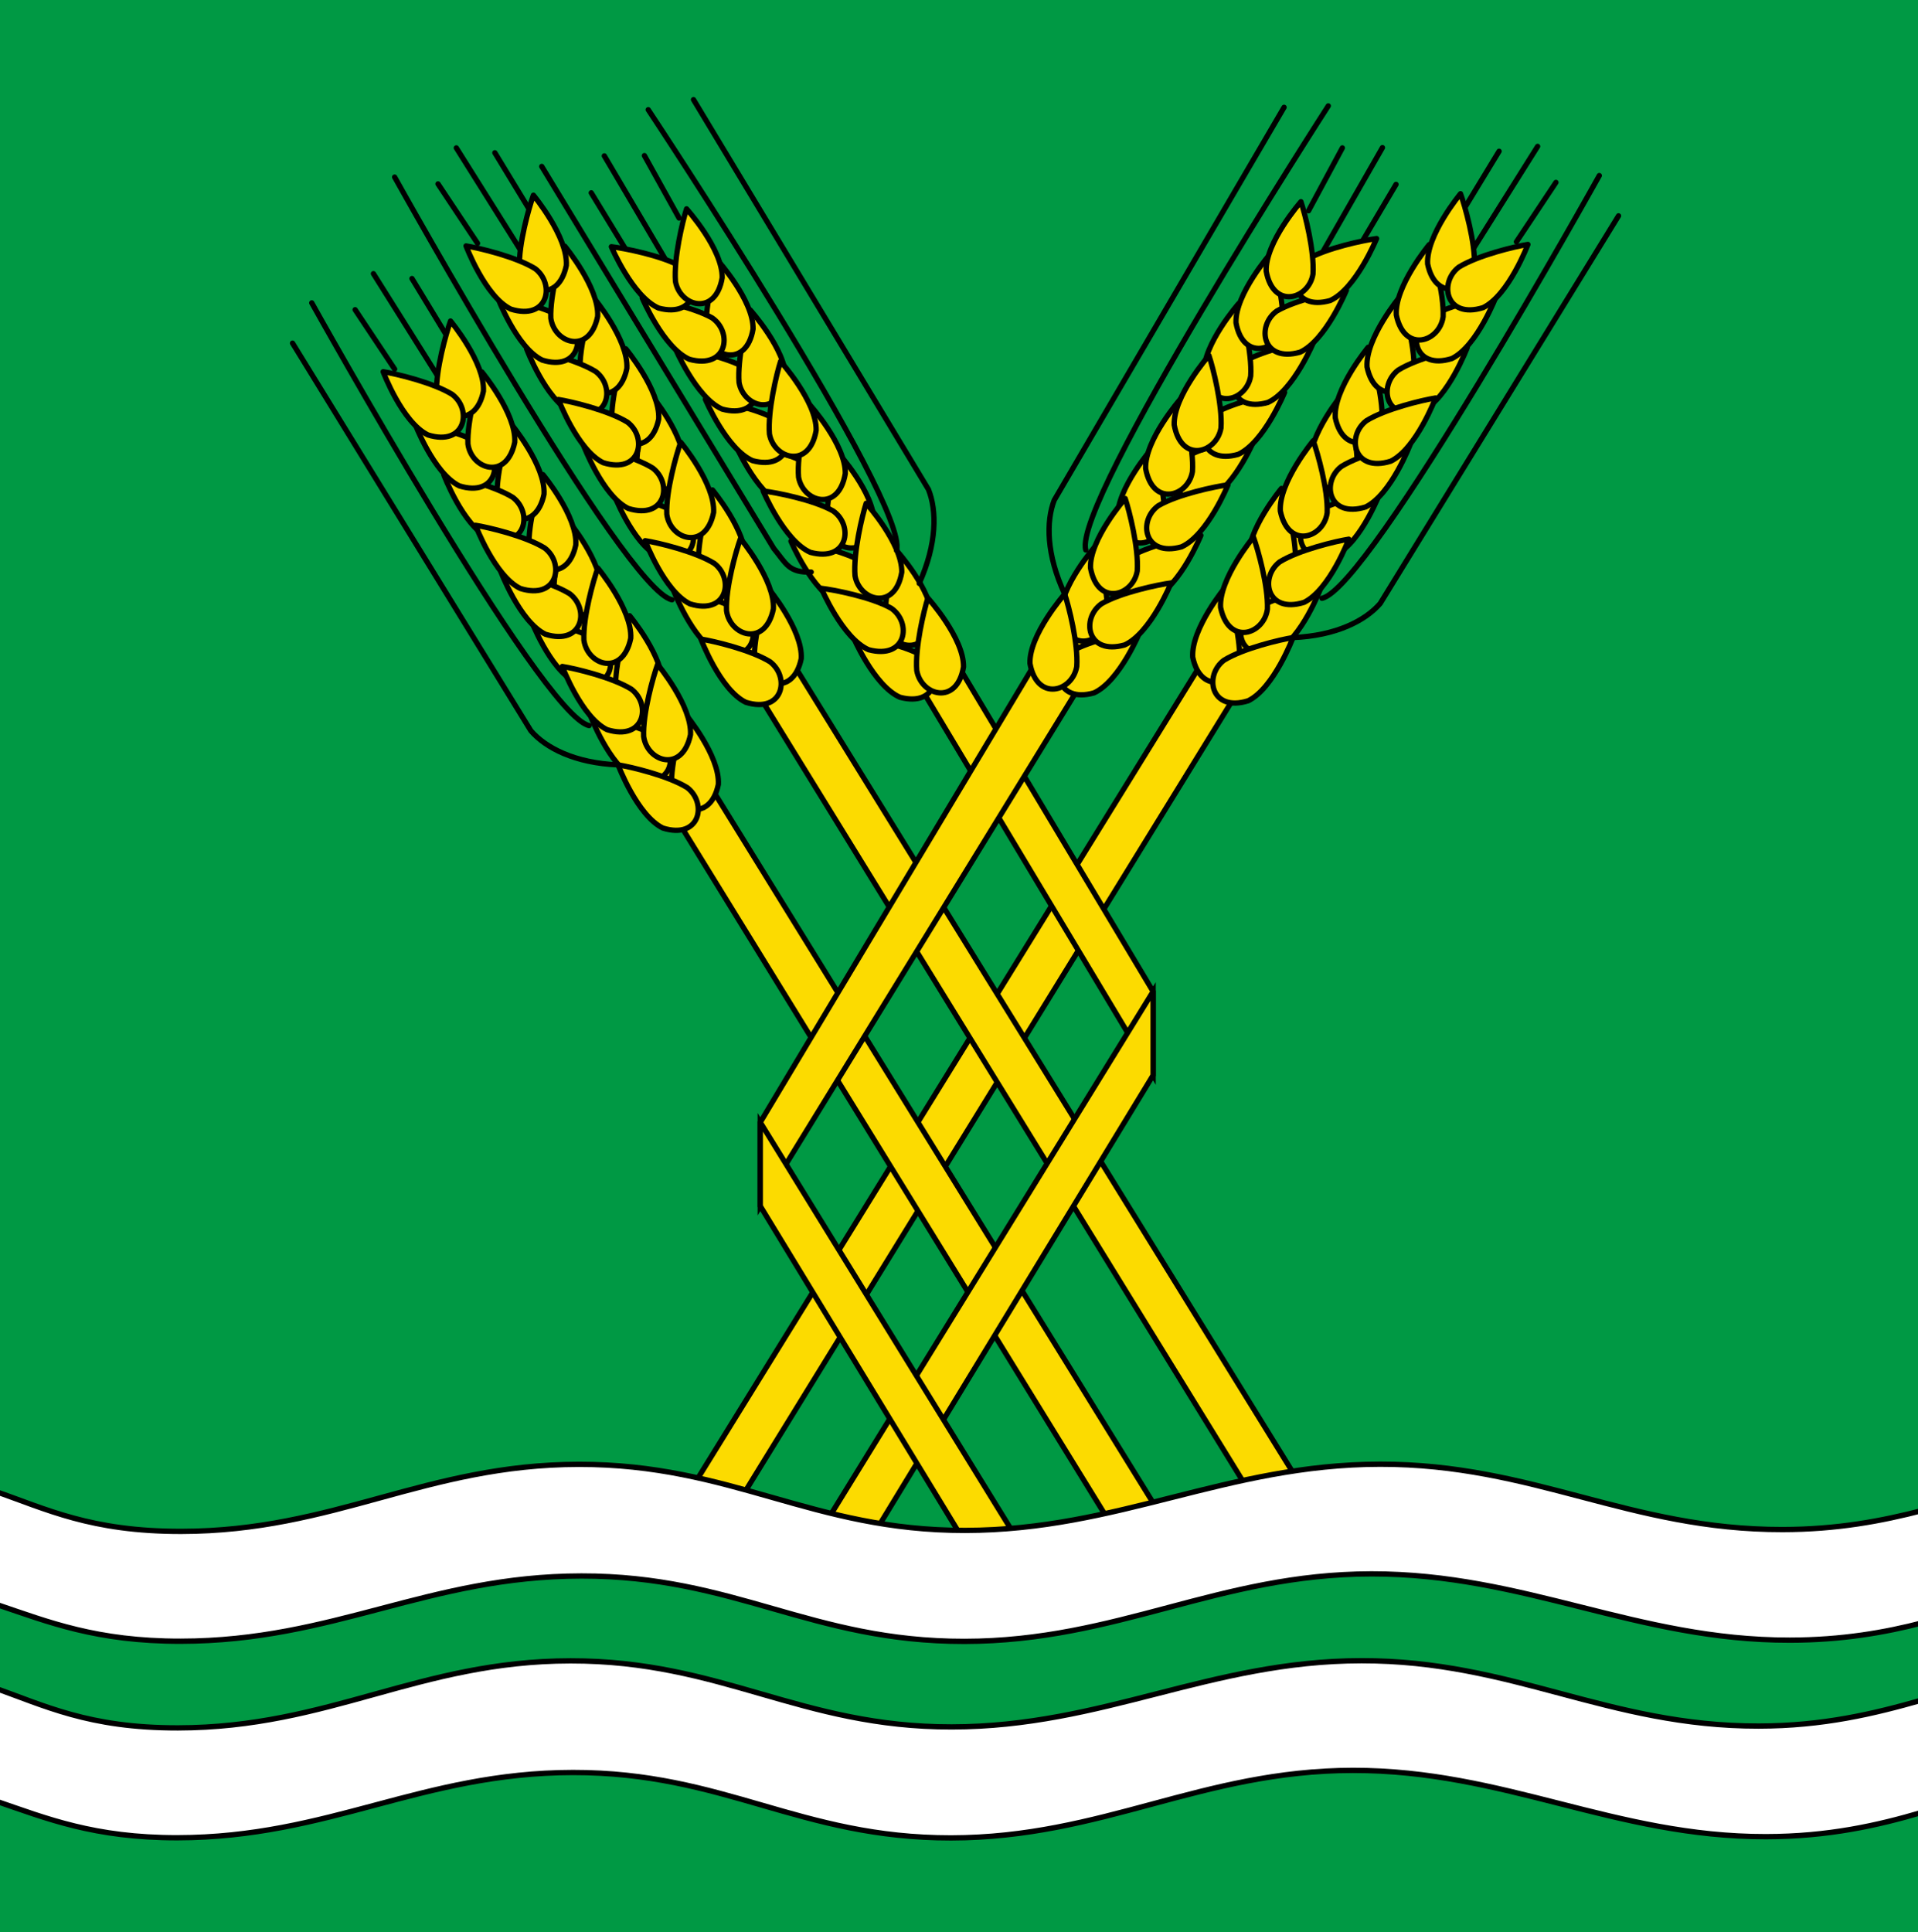 <?xml version="1.0" encoding="UTF-8" standalone="no"?>
<!-- Created with Inkscape (http://www.inkscape.org/) -->

<svg
   xmlns:dc="http://purl.org/dc/elements/1.1/"
   xmlns:cc="http://creativecommons.org/ns#"
   xmlns:rdf="http://www.w3.org/1999/02/22-rdf-syntax-ns#"
   xmlns:svg="http://www.w3.org/2000/svg"
   xmlns="http://www.w3.org/2000/svg"
   xmlns:sodipodi="http://sodipodi.sourceforge.net/DTD/sodipodi-0.dtd"
   xmlns:inkscape="http://www.inkscape.org/namespaces/inkscape"
   version="1.1"
   id="svg2"
   width="1085"
   height="1093"
   viewBox="0 0 1085 1093"
   sodipodi:docname="CHE Onsernone Flag.svg"
   inkscape:version="0.92.3 (2405546, 2018-03-11)">
  <defs
     id="defs6" />
  <sodipodi:namedview
     pagecolor="#ffffff"
     bordercolor="#666666"
     borderopacity="1"
     objecttolerance="10"
     gridtolerance="10"
     guidetolerance="10"
     inkscape:pageopacity="0"
     inkscape:pageshadow="2"
     inkscape:window-width="1920"
     inkscape:window-height="1017"
     id="namedview4"
     showgrid="false"
     inkscape:zoom="0.47329251"
     inkscape:cx="1066.3279"
     inkscape:cy="161.05886"
     inkscape:window-x="-8"
     inkscape:window-y="-8"
     inkscape:window-maximized="1"
     inkscape:current-layer="svg2" />
  <path
     style="opacity:1;fill:#009944;fill-opacity:1;stroke-width:1.221"
     inkscape:connector-curvature="0"
     id="path2"
     d="M 0,0 V 1093 H 1085 V 0 Z"
     sodipodi:nodetypes="ccccc" />
  <path
     style="fill:#fcdb00;fill-opacity:1;stroke:#000000;stroke-width:3;stroke-linecap:butt;stroke-linejoin:miter;stroke-miterlimit:4;stroke-dasharray:none;stroke-opacity:1"
     d="M 386.668,849.288 735.149,285.415 756.736,299.434 411.339,860.191 Z"
     id="path817"
     inkscape:connector-curvature="0" />
  <path
     style="fill:#fcdb00;fill-opacity:1;stroke:#000000;stroke-width:3;stroke-linecap:butt;stroke-linejoin:miter;stroke-miterlimit:4;stroke-dasharray:none;stroke-opacity:1"
     d="M 747.826,859.486 399.345,295.613 l -21.587,14.019 345.397,560.757 z"
     id="path817-6"
     inkscape:connector-curvature="0" />
  <path
     style="fill:#fcdb00;fill-opacity:1;stroke:#000000;stroke-width:3;stroke-linecap:butt;stroke-linejoin:miter;stroke-miterlimit:4;stroke-dasharray:none;stroke-opacity:1"
     d="M 664.961,870.5 316.48,306.628 294.893,320.647 640.29,881.404 Z"
     id="path817-6-5"
     inkscape:connector-curvature="0" />
  <path
     style="fill:#fcdb00;fill-opacity:1;stroke:#000000;stroke-width:3;stroke-linecap:butt;stroke-linejoin:miter;stroke-miterlimit:4;stroke-dasharray:none;stroke-opacity:1"
     d="m 535.639,365.872 116.665,194.953 v 47.362 L 511.652,373.582 Z"
     id="path858"
     inkscape:connector-curvature="0" />
  <path
     style="fill:#fcdb00;fill-opacity:1;stroke:#000000;stroke-width:3;stroke-linecap:butt;stroke-linejoin:miter;stroke-miterlimit:4;stroke-dasharray:none;stroke-opacity:1"
     d="M 449.93,889.224 652.304,560.826 v 47.362 L 474.601,900.128 Z"
     id="path817-63"
     inkscape:connector-curvature="0"
     sodipodi:nodetypes="ccccc" />
  <path
     style="fill:#fcdb00;fill-opacity:1;stroke:#000000;stroke-width:3;stroke-linecap:butt;stroke-linejoin:miter;stroke-miterlimit:4;stroke-dasharray:none;stroke-opacity:1"
     d="M 608.424,337.066 430.081,634.825 v 47.362 l 205.414,-334.295 z"
     id="path858-9"
     inkscape:connector-curvature="0"
     sodipodi:nodetypes="ccccc" />
  <path
     style="fill:#fcdb00;fill-opacity:1;stroke:#000000;stroke-width:3;stroke-linecap:butt;stroke-linejoin:miter;stroke-miterlimit:4;stroke-dasharray:none;stroke-opacity:1"
     d="M 585.044,886.288 430.081,634.825 v 47.362 l 132.255,217.277 z"
     id="path817-63-3"
     inkscape:connector-curvature="0"
     sodipodi:nodetypes="ccccc" />
  <path
     id="path1236-5"
     d="m -1.636,907.649 c 29.098,9.841 56.198,20.748 103.868,20.69 86.9,-0.108 139.74,-36.794 226.64,-36.901 86.892,-0.108 129.801,37.094 216.694,36.987 86.892,-0.108 143.34,-38.072 230.233,-38.179 86.9,-0.108 149.799,37.593 236.7,37.487 29.309,-0.037 53.893,-4.299 75.454,-9.935 l 0.036,-63.535 c -23.589,6.119 -48.809,10.871 -79.653,10.909 -86.9,0.108 -140.717,-37.068 -227.617,-36.959 -86.892,0.107 -147.913,37.336 -234.803,37.443 -86.895,0.107 -131.575,-37.472 -218.462,-37.364 -86.903,0.107 -138.031,37.811 -224.931,37.919 -51.308,0.063 -76.225,-12.616 -105.915,-22.88 z"
     inkscape:connector-curvature="0"
     style="fill:#ffffff;stroke:#000000;stroke-width:3;stroke-miterlimit:4;stroke-dasharray:none"
     sodipodi:nodetypes="ccccccccccccccc" />
  <path
     id="path2512-5-1"
     d="m 701.207,372.707 c 0.531,-12.967 -5.375,-33.868 -7.887,-40.753 0,0 -19.557,23.49 -18.613,39.745 4.55,21.887 24.508,15.375 26.499,1.008 z"
     style="display:inline;opacity:1;fill:#fcdb00;fill-opacity:1;stroke:#000000;stroke-width:3;stroke-linecap:round;stroke-linejoin:round;stroke-miterlimit:4;stroke-dasharray:none"
     inkscape:connector-curvature="0"
     sodipodi:nodetypes="cccc" />
  <path
     id="path2512-5-1-7-5"
     d="m 732.779,317.045 c 0.531,-12.967 -5.375,-33.868 -7.887,-40.753 0,0 -19.557,23.49 -18.613,39.745 4.55,21.887 24.508,15.375 26.499,1.008 z"
     style="display:inline;opacity:1;fill:#fcdb00;fill-opacity:1;stroke:#000000;stroke-width:3;stroke-linecap:round;stroke-linejoin:round;stroke-miterlimit:4;stroke-dasharray:none"
     inkscape:connector-curvature="0"
     sodipodi:nodetypes="cccc" />
  <path
     id="path2512-5-7"
     d="m 708.104,345.356 c 10.96,-6.772 31.912,-11.716 39.09,-12.845 0,0 -10.816,28.683 -25.338,35.75 -21.146,6.621 -25.213,-14.164 -13.752,-22.905 z"
     style="display:inline;opacity:1;fill:#fcdb00;fill-opacity:1;stroke:#000000;stroke-width:3;stroke-linecap:round;stroke-linejoin:round;stroke-miterlimit:4;stroke-dasharray:none"
     inkscape:connector-curvature="0"
     sodipodi:nodetypes="cccc" />
  <path
     id="path2512-5-1-7"
     d="m 716.969,344.581 c 0.531,-12.967 -5.375,-33.868 -7.887,-40.753 0,0 -19.557,23.49 -18.613,39.745 4.55,21.887 24.508,15.375 26.499,1.008 z"
     style="display:inline;opacity:1;fill:#fcdb00;fill-opacity:1;stroke:#000000;stroke-width:3;stroke-linecap:round;stroke-linejoin:round;stroke-miterlimit:4;stroke-dasharray:none"
     inkscape:connector-curvature="0"
     sodipodi:nodetypes="cccc" />
  <path
     id="path2512-5"
     d="m 692.342,373.482 c 10.96,-6.772 31.912,-11.716 39.09,-12.845 0,0 -10.816,28.683 -25.338,35.75 -21.146,6.621 -25.213,-14.164 -13.752,-22.905 z"
     style="display:inline;opacity:1;fill:#fcdb00;fill-opacity:1;stroke:#000000;stroke-width:3;stroke-linecap:round;stroke-linejoin:round;stroke-miterlimit:4;stroke-dasharray:none"
     inkscape:connector-curvature="0"
     sodipodi:nodetypes="cccc" />
  <path
     id="path2512-5-7-4-4"
     d="m 741.904,290.835 c 10.96,-6.772 31.912,-11.716 39.09,-12.845 0,0 -10.816,28.683 -25.338,35.75 -21.146,6.621 -25.213,-14.164 -13.752,-22.905 z"
     style="display:inline;opacity:1;fill:#fcdb00;fill-opacity:1;stroke:#000000;stroke-width:3;stroke-linecap:round;stroke-linejoin:round;stroke-miterlimit:4;stroke-dasharray:none"
     inkscape:connector-curvature="0"
     sodipodi:nodetypes="cccc" />
  <path
     id="path2512-5-1-7-5-1-0"
     d="m 767.669,263.075 c 0.531,-12.967 -5.375,-33.868 -7.887,-40.753 0,0 -19.557,23.49 -18.613,39.745 4.55,21.887 24.508,15.375 26.499,1.008 z"
     style="display:inline;opacity:1;fill:#fcdb00;fill-opacity:1;stroke:#000000;stroke-width:3;stroke-linecap:round;stroke-linejoin:round;stroke-miterlimit:4;stroke-dasharray:none"
     inkscape:connector-curvature="0"
     sodipodi:nodetypes="cccc" />
  <path
     id="path2512-5-7-4-4-4"
     d="m 758.804,263.85 c 10.96,-6.772 31.912,-11.716 39.09,-12.845 0,0 -10.816,28.683 -25.338,35.75 -21.146,6.621 -25.213,-14.164 -13.752,-22.905 z"
     style="display:inline;opacity:1;fill:#fcdb00;fill-opacity:1;stroke:#000000;stroke-width:3;stroke-linecap:round;stroke-linejoin:round;stroke-miterlimit:4;stroke-dasharray:none"
     inkscape:connector-curvature="0"
     sodipodi:nodetypes="cccc" />
  <path
     id="path2512-5-7-4"
     d="m 723.914,317.82 c 10.96,-6.772 31.912,-11.716 39.09,-12.845 0,0 -10.816,28.683 -25.338,35.75 -21.146,6.621 -25.213,-14.164 -13.752,-22.905 z"
     style="display:inline;opacity:1;fill:#fcdb00;fill-opacity:1;stroke:#000000;stroke-width:3;stroke-linecap:round;stroke-linejoin:round;stroke-miterlimit:4;stroke-dasharray:none"
     inkscape:connector-curvature="0"
     sodipodi:nodetypes="cccc" />
  <path
     id="path2512-5-1-7-5-1"
     d="m 750.769,290.06 c 0.531,-12.967 -5.375,-33.868 -7.887,-40.753 0,0 -19.557,23.49 -18.613,39.745 4.55,21.887 24.508,15.375 26.499,1.008 z"
     style="display:inline;opacity:1;fill:#fcdb00;fill-opacity:1;stroke:#000000;stroke-width:3;stroke-linecap:round;stroke-linejoin:round;stroke-miterlimit:4;stroke-dasharray:none"
     inkscape:connector-curvature="0"
     sodipodi:nodetypes="cccc" />
  <path
     id="path2512-5-1-7-5-1-0-9"
     d="m 781.843,237.191 c 0.531,-12.967 -5.375,-33.868 -7.887,-40.753 0,0 -19.557,23.49 -18.613,39.745 4.55,21.887 24.508,15.375 26.499,1.008 z"
     style="display:inline;opacity:1;fill:#fcdb00;fill-opacity:1;stroke:#000000;stroke-width:3;stroke-linecap:round;stroke-linejoin:round;stroke-miterlimit:4;stroke-dasharray:none"
     inkscape:connector-curvature="0"
     sodipodi:nodetypes="cccc" />
  <path
     id="path2512-5-1-7-5-1-0-9-5"
     d="m 799.834,208.554 c 0.531,-12.967 -5.375,-33.868 -7.887,-40.753 0,0 -19.557,23.49 -18.613,39.745 4.55,21.887 24.508,15.375 26.499,1.008 z"
     style="display:inline;opacity:1;fill:#fcdb00;fill-opacity:1;stroke:#000000;stroke-width:3;stroke-linecap:round;stroke-linejoin:round;stroke-miterlimit:4;stroke-dasharray:none"
     inkscape:connector-curvature="0"
     sodipodi:nodetypes="cccc" />
  <path
     id="path2512-5-7-4-4-4-8-4"
     d="m 790.969,209.329 c 10.96,-6.772 31.912,-11.716 39.09,-12.845 0,0 -10.816,28.683 -25.338,35.75 -21.146,6.621 -25.213,-14.164 -13.752,-22.905 z"
     style="display:inline;opacity:1;fill:#fcdb00;fill-opacity:1;stroke:#000000;stroke-width:3;stroke-linecap:round;stroke-linejoin:round;stroke-miterlimit:4;stroke-dasharray:none"
     inkscape:connector-curvature="0"
     sodipodi:nodetypes="cccc" />
  <path
     id="path2512-5-7-4-4-4-8"
     d="m 772.978,237.966 c 10.96,-6.772 31.912,-11.716 39.09,-12.845 0,0 -10.816,28.683 -25.338,35.75 -21.146,6.621 -25.213,-14.164 -13.752,-22.905 z"
     style="display:inline;opacity:1;fill:#fcdb00;fill-opacity:1;stroke:#000000;stroke-width:3;stroke-linecap:round;stroke-linejoin:round;stroke-miterlimit:4;stroke-dasharray:none"
     inkscape:connector-curvature="0"
     sodipodi:nodetypes="cccc" />
  <path
     id="path2512-5-7-4-4-4-8-4-0"
     d="m 807.506,179.921 c 10.96,-6.772 31.912,-11.716 39.09,-12.845 0,0 -10.816,28.683 -25.338,35.75 -21.146,6.621 -25.213,-14.164 -13.752,-22.905 z"
     style="display:inline;opacity:1;fill:#fcdb00;fill-opacity:1;stroke:#000000;stroke-width:3;stroke-linecap:round;stroke-linejoin:round;stroke-miterlimit:4;stroke-dasharray:none"
     inkscape:connector-curvature="0"
     sodipodi:nodetypes="cccc" />
  <path
     id="path2512-5-1-7-5-1-0-9-5-7"
     d="m 816.371,179.146 c 0.531,-12.967 -5.375,-33.868 -7.887,-40.753 0,0 -19.557,23.49 -18.613,39.745 4.55,21.887 24.508,15.375 26.499,1.008 z"
     style="display:inline;opacity:1;fill:#fcdb00;fill-opacity:1;stroke:#000000;stroke-width:3;stroke-linecap:round;stroke-linejoin:round;stroke-miterlimit:4;stroke-dasharray:none"
     inkscape:connector-curvature="0"
     sodipodi:nodetypes="cccc" />
  <path
     id="path2512-5-1-7-5-1-0-9-5-7-0"
     d="m 834.104,150.329 c 0.531,-12.967 -5.375,-33.868 -7.887,-40.753 0,0 -19.557,23.49 -18.613,39.745 4.55,21.887 24.508,15.375 26.499,1.008 z"
     style="display:inline;opacity:1;fill:#fcdb00;fill-opacity:1;stroke:#000000;stroke-width:3;stroke-linecap:round;stroke-linejoin:round;stroke-miterlimit:4;stroke-dasharray:none"
     inkscape:connector-curvature="0"
     sodipodi:nodetypes="cccc" />
  <path
     id="path2512-5-7-4-4-4-8-4-0-0"
     d="m 825.239,151.104 c 10.96,-6.772 31.912,-11.716 39.09,-12.845 0,0 -10.816,28.683 -25.338,35.75 -21.146,6.621 -25.213,-14.164 -13.752,-22.905 z"
     style="display:inline;opacity:1;fill:#fcdb00;fill-opacity:1;stroke:#000000;stroke-width:3;stroke-linecap:round;stroke-linejoin:round;stroke-miterlimit:4;stroke-dasharray:none"
     inkscape:connector-curvature="0"
     sodipodi:nodetypes="cccc" />
  <path
     style="fill:none;stroke:#000000;stroke-width:3;stroke-linecap:round;stroke-linejoin:miter;stroke-miterlimit:4;stroke-dasharray:none;stroke-opacity:1"
     d="M 848.018,85.558 828.937,116.949"
     id="path1701"
     inkscape:connector-curvature="0" />
  <path
     style="fill:none;stroke:#000000;stroke-width:3;stroke-linecap:round;stroke-linejoin:miter;stroke-miterlimit:4;stroke-dasharray:none;stroke-opacity:1"
     d="M 833.843,140.079 869.824,82.805"
     id="path1703"
     inkscape:connector-curvature="0" />
  <path
     style="fill:none;stroke:#000000;stroke-width:3;stroke-linecap:round;stroke-linejoin:miter;stroke-miterlimit:4;stroke-dasharray:none;stroke-opacity:1"
     d="m 857.831,136.775 22.352,-33.594 v 0"
     id="path1705"
     inkscape:connector-curvature="0" />
  <path
     style="fill:none;stroke:#000000;stroke-width:3;stroke-linecap:round;stroke-linejoin:round;stroke-miterlimit:4;stroke-dasharray:none;stroke-opacity:1"
     d="m 904.715,99.326 c 0,0 -129.911,233.492 -156.897,239.091"
     id="path1707"
     inkscape:connector-curvature="0"
     sodipodi:nodetypes="cc" />
  <path
     style="fill:none;stroke:#000000;stroke-width:3;stroke-linecap:round;stroke-linejoin:round;stroke-miterlimit:4;stroke-dasharray:none;stroke-opacity:1"
     d="M 915.586,122.097 780.759,341.358 c -8.394,9.702 -24.846,18.245 -49.327,19.279"
     id="path1707-1"
     inkscape:connector-curvature="0"
     sodipodi:nodetypes="ccc" />
  <path
     id="path2512-5-1-6"
     d="m 379.869,444.709 c -0.531,-12.967 5.375,-33.868 7.887,-40.753 0,0 19.557,23.49 18.613,39.745 -4.55,21.887 -24.508,15.375 -26.499,1.008 z"
     style="display:inline;opacity:1;fill:#fcdb00;fill-opacity:1;stroke:#000000;stroke-width:3;stroke-linecap:round;stroke-linejoin:round;stroke-miterlimit:4;stroke-dasharray:none"
     inkscape:connector-curvature="0"
     sodipodi:nodetypes="cccc" />
  <path
     id="path2512-5-1-7-5-2"
     d="m 348.297,389.047 c -0.531,-12.967 5.375,-33.868 7.887,-40.753 0,0 19.557,23.49 18.613,39.745 -4.55,21.887 -24.508,15.375 -26.499,1.008 z"
     style="display:inline;opacity:1;fill:#fcdb00;fill-opacity:1;stroke:#000000;stroke-width:3;stroke-linecap:round;stroke-linejoin:round;stroke-miterlimit:4;stroke-dasharray:none"
     inkscape:connector-curvature="0"
     sodipodi:nodetypes="cccc" />
  <path
     id="path2512-5-7-3"
     d="m 372.972,417.358 c -10.96,-6.772 -31.912,-11.716 -39.09,-12.845 0,0 10.816,28.683 25.338,35.75 21.146,6.621 25.213,-14.164 13.752,-22.905 z"
     style="display:inline;opacity:1;fill:#fcdb00;fill-opacity:1;stroke:#000000;stroke-width:3;stroke-linecap:round;stroke-linejoin:round;stroke-miterlimit:4;stroke-dasharray:none"
     inkscape:connector-curvature="0"
     sodipodi:nodetypes="cccc" />
  <path
     id="path2512-5-1-7-0"
     d="m 364.107,416.583 c -0.531,-12.967 5.375,-33.868 7.887,-40.753 0,0 19.557,23.49 18.613,39.745 -4.55,21.887 -24.508,15.375 -26.499,1.008 z"
     style="display:inline;opacity:1;fill:#fcdb00;fill-opacity:1;stroke:#000000;stroke-width:3;stroke-linecap:round;stroke-linejoin:round;stroke-miterlimit:4;stroke-dasharray:none"
     inkscape:connector-curvature="0"
     sodipodi:nodetypes="cccc" />
  <path
     id="path2512-5-8"
     d="m 388.734,445.484 c -10.96,-6.772 -31.912,-11.716 -39.09,-12.845 0,0 10.816,28.683 25.338,35.75 21.146,6.621 25.213,-14.164 13.752,-22.905 z"
     style="display:inline;opacity:1;fill:#fcdb00;fill-opacity:1;stroke:#000000;stroke-width:3;stroke-linecap:round;stroke-linejoin:round;stroke-miterlimit:4;stroke-dasharray:none"
     inkscape:connector-curvature="0"
     sodipodi:nodetypes="cccc" />
  <path
     id="path2512-5-7-4-4-5"
     d="m 339.172,362.837 c -10.96,-6.772 -31.912,-11.716 -39.09,-12.845 0,0 10.816,28.683 25.338,35.75 21.146,6.621 25.213,-14.164 13.752,-22.905 z"
     style="display:inline;opacity:1;fill:#fcdb00;fill-opacity:1;stroke:#000000;stroke-width:3;stroke-linecap:round;stroke-linejoin:round;stroke-miterlimit:4;stroke-dasharray:none"
     inkscape:connector-curvature="0"
     sodipodi:nodetypes="cccc" />
  <path
     id="path2512-5-1-7-5-1-0-4"
     d="m 313.407,335.077 c -0.531,-12.967 5.375,-33.868 7.887,-40.753 0,0 19.557,23.49 18.613,39.745 -4.55,21.887 -24.508,15.375 -26.499,1.008 z"
     style="display:inline;opacity:1;fill:#fcdb00;fill-opacity:1;stroke:#000000;stroke-width:3;stroke-linecap:round;stroke-linejoin:round;stroke-miterlimit:4;stroke-dasharray:none"
     inkscape:connector-curvature="0"
     sodipodi:nodetypes="cccc" />
  <path
     id="path2512-5-7-4-4-4-2"
     d="m 322.272,335.852 c -10.96,-6.772 -31.912,-11.716 -39.09,-12.845 0,0 10.816,28.683 25.338,35.75 21.146,6.621 25.213,-14.164 13.752,-22.905 z"
     style="display:inline;opacity:1;fill:#fcdb00;fill-opacity:1;stroke:#000000;stroke-width:3;stroke-linecap:round;stroke-linejoin:round;stroke-miterlimit:4;stroke-dasharray:none"
     inkscape:connector-curvature="0"
     sodipodi:nodetypes="cccc" />
  <path
     id="path2512-5-7-4-44"
     d="m 357.162,389.822 c -10.96,-6.772 -31.912,-11.716 -39.09,-12.845 0,0 10.816,28.683 25.338,35.75 21.146,6.621 25.213,-14.164 13.752,-22.905 z"
     style="display:inline;opacity:1;fill:#fcdb00;fill-opacity:1;stroke:#000000;stroke-width:3;stroke-linecap:round;stroke-linejoin:round;stroke-miterlimit:4;stroke-dasharray:none"
     inkscape:connector-curvature="0"
     sodipodi:nodetypes="cccc" />
  <path
     id="path2512-5-1-7-5-1-5"
     d="m 330.307,362.062 c -0.531,-12.967 5.375,-33.868 7.887,-40.753 0,0 19.557,23.49 18.613,39.745 -4.55,21.887 -24.508,15.375 -26.499,1.008 z"
     style="display:inline;opacity:1;fill:#fcdb00;fill-opacity:1;stroke:#000000;stroke-width:3;stroke-linecap:round;stroke-linejoin:round;stroke-miterlimit:4;stroke-dasharray:none"
     inkscape:connector-curvature="0"
     sodipodi:nodetypes="cccc" />
  <path
     id="path2512-5-1-7-5-1-0-9-58"
     d="m 299.232,309.193 c -0.531,-12.967 5.375,-33.868 7.887,-40.753 0,0 19.557,23.49 18.613,39.745 -4.55,21.887 -24.508,15.375 -26.499,1.008 z"
     style="display:inline;opacity:1;fill:#fcdb00;fill-opacity:1;stroke:#000000;stroke-width:3;stroke-linecap:round;stroke-linejoin:round;stroke-miterlimit:4;stroke-dasharray:none"
     inkscape:connector-curvature="0"
     sodipodi:nodetypes="cccc" />
  <path
     id="path2512-5-1-7-5-1-0-9-5-1"
     d="m 281.242,280.556 c -0.531,-12.967 5.375,-33.868 7.887,-40.753 0,0 19.557,23.49 18.613,39.745 -4.55,21.887 -24.508,15.375 -26.499,1.008 z"
     style="display:inline;opacity:1;fill:#fcdb00;fill-opacity:1;stroke:#000000;stroke-width:3;stroke-linecap:round;stroke-linejoin:round;stroke-miterlimit:4;stroke-dasharray:none"
     inkscape:connector-curvature="0"
     sodipodi:nodetypes="cccc" />
  <path
     id="path2512-5-7-4-4-4-8-4-7"
     d="m 290.107,281.331 c -10.96,-6.772 -31.912,-11.716 -39.09,-12.845 0,0 10.816,28.683 25.338,35.75 21.146,6.621 25.213,-14.164 13.752,-22.905 z"
     style="display:inline;opacity:1;fill:#fcdb00;fill-opacity:1;stroke:#000000;stroke-width:3;stroke-linecap:round;stroke-linejoin:round;stroke-miterlimit:4;stroke-dasharray:none"
     inkscape:connector-curvature="0"
     sodipodi:nodetypes="cccc" />
  <path
     id="path2512-5-7-4-4-4-8-8"
     d="m 308.097,309.968 c -10.96,-6.772 -31.912,-11.716 -39.09,-12.845 0,0 10.816,28.683 25.338,35.75 21.146,6.621 25.213,-14.164 13.752,-22.905 z"
     style="display:inline;opacity:1;fill:#fcdb00;fill-opacity:1;stroke:#000000;stroke-width:3;stroke-linecap:round;stroke-linejoin:round;stroke-miterlimit:4;stroke-dasharray:none"
     inkscape:connector-curvature="0"
     sodipodi:nodetypes="cccc" />
  <path
     id="path2512-5-7-4-4-4-8-4-0-2"
     d="m 273.57,251.923 c -10.96,-6.772 -31.912,-11.716 -39.09,-12.845 0,0 10.816,28.683 25.338,35.75 21.146,6.621 25.213,-14.164 13.752,-22.905 z"
     style="display:inline;opacity:1;fill:#fcdb00;fill-opacity:1;stroke:#000000;stroke-width:3;stroke-linecap:round;stroke-linejoin:round;stroke-miterlimit:4;stroke-dasharray:none"
     inkscape:connector-curvature="0"
     sodipodi:nodetypes="cccc" />
  <path
     id="path2512-5-1-7-5-1-0-9-5-7-9"
     d="m 264.705,251.148 c -0.531,-12.967 5.375,-33.868 7.887,-40.753 0,0 19.557,23.49 18.613,39.745 -4.55,21.887 -24.508,15.375 -26.499,1.008 z"
     style="display:inline;opacity:1;fill:#fcdb00;fill-opacity:1;stroke:#000000;stroke-width:3;stroke-linecap:round;stroke-linejoin:round;stroke-miterlimit:4;stroke-dasharray:none"
     inkscape:connector-curvature="0"
     sodipodi:nodetypes="cccc" />
  <path
     id="path2512-5-1-7-5-1-0-9-5-7-0-0"
     d="m 246.972,222.331 c -0.531,-12.967 5.375,-33.868 7.887,-40.753 0,0 19.557,23.49 18.613,39.745 -4.55,21.887 -24.508,15.375 -26.499,1.008 z"
     style="display:inline;opacity:1;fill:#fcdb00;fill-opacity:1;stroke:#000000;stroke-width:3;stroke-linecap:round;stroke-linejoin:round;stroke-miterlimit:4;stroke-dasharray:none"
     inkscape:connector-curvature="0"
     sodipodi:nodetypes="cccc" />
  <path
     id="path2512-5-7-4-4-4-8-4-0-0-7"
     d="m 255.837,223.106 c -10.96,-6.772 -31.912,-11.716 -39.09,-12.845 0,0 10.816,28.683 25.338,35.75 21.146,6.621 25.213,-14.164 13.752,-22.905 z"
     style="display:inline;opacity:1;fill:#fcdb00;fill-opacity:1;stroke:#000000;stroke-width:3;stroke-linecap:round;stroke-linejoin:round;stroke-miterlimit:4;stroke-dasharray:none"
     inkscape:connector-curvature="0"
     sodipodi:nodetypes="cccc" />
  <path
     style="fill:none;stroke:#000000;stroke-width:3;stroke-linecap:round;stroke-linejoin:miter;stroke-miterlimit:4;stroke-dasharray:none;stroke-opacity:1"
     d="m 233.058,157.56 19.081,31.391"
     id="path1701-0"
     inkscape:connector-curvature="0" />
  <path
     style="fill:none;stroke:#000000;stroke-width:3;stroke-linecap:round;stroke-linejoin:miter;stroke-miterlimit:4;stroke-dasharray:none;stroke-opacity:1"
     d="m 247.233,212.081 -35.981,-57.274"
     id="path1703-9"
     inkscape:connector-curvature="0" />
  <path
     style="fill:none;stroke:#000000;stroke-width:3;stroke-linecap:round;stroke-linejoin:miter;stroke-miterlimit:4;stroke-dasharray:none;stroke-opacity:1"
     d="m 223.245,208.777 -22.352,-33.594 v 0"
     id="path1705-1"
     inkscape:connector-curvature="0" />
  <path
     style="fill:none;stroke:#000000;stroke-width:3;stroke-linecap:round;stroke-linejoin:round;stroke-miterlimit:4;stroke-dasharray:none;stroke-opacity:1"
     d="m 176.361,171.328 c 0,0 129.911,233.492 156.897,239.091"
     id="path1707-8"
     inkscape:connector-curvature="0"
     sodipodi:nodetypes="cc" />
  <path
     style="fill:none;stroke:#000000;stroke-width:3;stroke-linecap:round;stroke-linejoin:round;stroke-miterlimit:4;stroke-dasharray:none;stroke-opacity:1"
     d="m 165.49,194.099 134.828,219.261 c 8.394,9.702 24.846,18.245 49.327,19.279"
     id="path1707-1-9"
     inkscape:connector-curvature="0"
     sodipodi:nodetypes="ccc" />
  <path
     id="path2512-5-1-6-7"
     d="m 521.928,370.96 c -11.216,-6.328 -32.346,-10.431 -39.562,-11.273 0,0 11.931,28.228 26.718,34.709 21.389,5.771 24.639,-15.161 12.844,-23.436 z"
     style="display:inline;opacity:1;fill:#fcdb00;fill-opacity:1;stroke:#000000;stroke-width:3;stroke-linecap:round;stroke-linejoin:round;stroke-miterlimit:4;stroke-dasharray:none"
     inkscape:connector-curvature="0"
     sodipodi:nodetypes="cccc" />
  <path
     id="path2512-5-1-7-5-2-8"
     d="m 486.993,317.387 c -11.216,-6.328 -32.346,-10.431 -39.562,-11.273 0,0 11.931,28.228 26.718,34.709 21.389,5.771 24.639,-15.161 12.844,-23.436 z"
     style="display:inline;opacity:1;fill:#fcdb00;fill-opacity:1;stroke:#000000;stroke-width:3;stroke-linecap:round;stroke-linejoin:round;stroke-miterlimit:4;stroke-dasharray:none"
     inkscape:connector-curvature="0"
     sodipodi:nodetypes="cccc" />
  <path
     id="path2512-5-7-3-6"
     d="m 500.875,352.403 c -1.039,-12.935 4.045,-34.056 6.285,-41.036 0,0 20.461,22.69 20.154,38.97 -3.689,22.051 -23.887,16.342 -26.439,2.066 z"
     style="display:inline;opacity:1;fill:#fcdb00;fill-opacity:1;stroke:#000000;stroke-width:3;stroke-linecap:round;stroke-linejoin:round;stroke-miterlimit:4;stroke-dasharray:none"
     inkscape:connector-curvature="0"
     sodipodi:nodetypes="cccc" />
  <path
     id="path2512-5-1-7-0-4"
     d="m 504.189,344.061 c -11.216,-6.328 -32.346,-10.431 -39.562,-11.273 0,0 11.931,28.228 26.718,34.709 21.389,5.771 24.639,-15.161 12.844,-23.436 z"
     style="display:inline;opacity:1;fill:#fcdb00;fill-opacity:1;stroke:#000000;stroke-width:3;stroke-linecap:round;stroke-linejoin:round;stroke-miterlimit:4;stroke-dasharray:none"
     inkscape:connector-curvature="0"
     sodipodi:nodetypes="cccc" />
  <path
     id="path2512-5-8-6"
     d="m 518.613,379.301 c -1.039,-12.935 4.045,-34.056 6.285,-41.036 0,0 20.461,22.69 20.154,38.97 -3.689,22.051 -23.887,16.342 -26.439,2.066 z"
     style="display:inline;opacity:1;fill:#fcdb00;fill-opacity:1;stroke:#000000;stroke-width:3;stroke-linecap:round;stroke-linejoin:round;stroke-miterlimit:4;stroke-dasharray:none"
     inkscape:connector-curvature="0"
     sodipodi:nodetypes="cccc" />
  <path
     id="path2512-5-7-4-4-5-2"
     d="m 467.954,297.336 c -1.039,-12.935 4.045,-34.056 6.285,-41.036 0,0 20.461,22.69 20.154,38.97 -3.689,22.051 -23.887,16.342 -26.439,2.066 z"
     style="display:inline;opacity:1;fill:#fcdb00;fill-opacity:1;stroke:#000000;stroke-width:3;stroke-linecap:round;stroke-linejoin:round;stroke-miterlimit:4;stroke-dasharray:none"
     inkscape:connector-curvature="0"
     sodipodi:nodetypes="cccc" />
  <path
     id="path2512-5-1-7-5-1-0-4-0"
     d="m 455.051,261.585 c -11.216,-6.328 -32.346,-10.431 -39.562,-11.273 0,0 11.931,28.228 26.718,34.709 21.389,5.771 24.639,-15.161 12.844,-23.436 z"
     style="display:inline;opacity:1;fill:#fcdb00;fill-opacity:1;stroke:#000000;stroke-width:3;stroke-linecap:round;stroke-linejoin:round;stroke-miterlimit:4;stroke-dasharray:none"
     inkscape:connector-curvature="0"
     sodipodi:nodetypes="cccc" />
  <path
     id="path2512-5-7-4-4-4-2-3"
     d="m 451.737,269.927 c -1.039,-12.935 4.045,-34.056 6.285,-41.036 0,0 20.461,22.69 20.154,38.97 -3.689,22.051 -23.887,16.342 -26.439,2.066 z"
     style="display:inline;opacity:1;fill:#fcdb00;fill-opacity:1;stroke:#000000;stroke-width:3;stroke-linecap:round;stroke-linejoin:round;stroke-miterlimit:4;stroke-dasharray:none"
     inkscape:connector-curvature="0"
     sodipodi:nodetypes="cccc" />
  <path
     id="path2512-5-7-4-44-0"
     d="m 483.679,325.729 c -1.039,-12.935 4.045,-34.056 6.285,-41.036 0,0 20.461,22.69 20.154,38.97 -3.689,22.051 -23.887,16.342 -26.439,2.066 z"
     style="display:inline;opacity:1;fill:#fcdb00;fill-opacity:1;stroke:#000000;stroke-width:3;stroke-linecap:round;stroke-linejoin:round;stroke-miterlimit:4;stroke-dasharray:none"
     inkscape:connector-curvature="0"
     sodipodi:nodetypes="cccc" />
  <path
     id="path2512-5-1-7-5-1-5-4"
     d="m 471.268,288.994 c -11.216,-6.328 -32.346,-10.431 -39.562,-11.273 0,0 11.931,28.228 26.718,34.709 21.389,5.771 24.639,-15.161 12.844,-23.436 z"
     style="display:inline;opacity:1;fill:#fcdb00;fill-opacity:1;stroke:#000000;stroke-width:3;stroke-linecap:round;stroke-linejoin:round;stroke-miterlimit:4;stroke-dasharray:none"
     inkscape:connector-curvature="0"
     sodipodi:nodetypes="cccc" />
  <path
     id="path2512-5-1-7-5-1-0-9-58-7"
     d="m 438.577,237.13 c -11.216,-6.328 -32.346,-10.431 -39.562,-11.273 0,0 11.931,28.228 26.718,34.709 21.389,5.771 24.639,-15.161 12.844,-23.436 z"
     style="display:inline;opacity:1;fill:#fcdb00;fill-opacity:1;stroke:#000000;stroke-width:3;stroke-linecap:round;stroke-linejoin:round;stroke-miterlimit:4;stroke-dasharray:none"
     inkscape:connector-curvature="0"
     sodipodi:nodetypes="cccc" />
  <path
     id="path2512-5-1-7-5-1-0-9-5-1-6"
     d="m 421.392,207.993 c -11.216,-6.328 -32.346,-10.431 -39.562,-11.273 0,0 11.931,28.228 26.718,34.709 21.389,5.771 24.639,-15.161 12.844,-23.436 z"
     style="display:inline;opacity:1;fill:#fcdb00;fill-opacity:1;stroke:#000000;stroke-width:3;stroke-linecap:round;stroke-linejoin:round;stroke-miterlimit:4;stroke-dasharray:none"
     inkscape:connector-curvature="0"
     sodipodi:nodetypes="cccc" />
  <path
     id="path2512-5-7-4-4-4-8-4-7-4"
     d="m 418.078,216.335 c -1.039,-12.935 4.045,-34.056 6.285,-41.036 0,0 20.461,22.69 20.154,38.97 -3.689,22.051 -23.887,16.342 -26.439,2.066 z"
     style="display:inline;opacity:1;fill:#fcdb00;fill-opacity:1;stroke:#000000;stroke-width:3;stroke-linecap:round;stroke-linejoin:round;stroke-miterlimit:4;stroke-dasharray:none"
     inkscape:connector-curvature="0"
     sodipodi:nodetypes="cccc" />
  <path
     id="path2512-5-7-4-4-4-8-8-8"
     d="m 435.263,245.472 c -1.039,-12.935 4.045,-34.056 6.285,-41.036 0,0 20.461,22.69 20.154,38.97 -3.689,22.051 -23.887,16.342 -26.439,2.066 z"
     style="display:inline;opacity:1;fill:#fcdb00;fill-opacity:1;stroke:#000000;stroke-width:3;stroke-linecap:round;stroke-linejoin:round;stroke-miterlimit:4;stroke-dasharray:none"
     inkscape:connector-curvature="0"
     sodipodi:nodetypes="cccc" />
  <path
     id="path2512-5-7-4-4-4-8-4-0-2-3"
     d="m 399.556,188.159 c -1.039,-12.935 4.045,-34.056 6.285,-41.036 0,0 20.461,22.69 20.154,38.97 -3.689,22.051 -23.887,16.342 -26.439,2.066 z"
     style="display:inline;opacity:1;fill:#fcdb00;fill-opacity:1;stroke:#000000;stroke-width:3;stroke-linecap:round;stroke-linejoin:round;stroke-miterlimit:4;stroke-dasharray:none"
     inkscape:connector-curvature="0"
     sodipodi:nodetypes="cccc" />
  <path
     id="path2512-5-1-7-5-1-0-9-5-7-9-5"
     d="m 402.871,179.817 c -11.216,-6.328 -32.346,-10.431 -39.562,-11.273 0,0 11.931,28.228 26.718,34.709 21.389,5.771 24.639,-15.161 12.844,-23.436 z"
     style="display:inline;opacity:1;fill:#fcdb00;fill-opacity:1;stroke:#000000;stroke-width:3;stroke-linecap:round;stroke-linejoin:round;stroke-miterlimit:4;stroke-dasharray:none"
     inkscape:connector-curvature="0"
     sodipodi:nodetypes="cccc" />
  <path
     id="path2512-5-1-7-5-1-0-9-5-7-0-0-5"
     d="m 385.411,150.831 c -11.216,-6.328 -32.346,-10.431 -39.562,-11.273 0,0 11.931,28.228 26.718,34.709 21.389,5.771 24.639,-15.161 12.844,-23.436 z"
     style="display:inline;opacity:1;fill:#fcdb00;fill-opacity:1;stroke:#000000;stroke-width:3;stroke-linecap:round;stroke-linejoin:round;stroke-miterlimit:4;stroke-dasharray:none"
     inkscape:connector-curvature="0"
     sodipodi:nodetypes="cccc" />
  <path
     id="path2512-5-7-4-4-4-8-4-0-0-7-0"
     d="m 382.096,159.173 c -1.039,-12.935 4.045,-34.056 6.285,-41.036 0,0 20.461,22.69 20.154,38.97 -3.689,22.051 -23.887,16.342 -26.439,2.066 z"
     style="display:inline;opacity:1;fill:#fcdb00;fill-opacity:1;stroke:#000000;stroke-width:3;stroke-linecap:round;stroke-linejoin:round;stroke-miterlimit:4;stroke-dasharray:none"
     inkscape:connector-curvature="0"
     sodipodi:nodetypes="cccc" />
  <path
     style="fill:none;stroke:#000000;stroke-width:3;stroke-linecap:round;stroke-linejoin:miter;stroke-miterlimit:4;stroke-dasharray:none;stroke-opacity:1"
     d="m 334.463,109.069 19.126,31.363"
     id="path1701-0-1"
     inkscape:connector-curvature="0" />
  <path
     style="fill:none;stroke:#000000;stroke-width:3;stroke-linecap:round;stroke-linejoin:miter;stroke-miterlimit:4;stroke-dasharray:none;stroke-opacity:1"
     d="M 376.237,146.442 341.867,88.167"
     id="path1703-9-1"
     inkscape:connector-curvature="0" />
  <path
     style="fill:none;stroke:#000000;stroke-width:3;stroke-linecap:round;stroke-linejoin:miter;stroke-miterlimit:4;stroke-dasharray:none;stroke-opacity:1"
     d="M 384.138,123.326 364.542,88.02 v 0"
     id="path1705-1-2"
     inkscape:connector-curvature="0" />
  <path
     style="fill:none;stroke:#000000;stroke-width:3;stroke-linecap:round;stroke-linejoin:round;stroke-miterlimit:4;stroke-dasharray:none;stroke-opacity:1"
     d="m 366.703,62.062 c 0,0 147.683,222.45 140.457,249.305"
     id="path1707-8-4"
     inkscape:connector-curvature="0"
     sodipodi:nodetypes="cc" />
  <path
     style="fill:none;stroke:#000000;stroke-width:3;stroke-linecap:round;stroke-linejoin:round;stroke-miterlimit:4;stroke-dasharray:none;stroke-opacity:1"
     d="M 392.318,56.373 525.21,276.836 c 4.785,11.945 4.911,30.631 -5.219,53.168"
     id="path1707-1-9-7"
     inkscape:connector-curvature="0"
     sodipodi:nodetypes="ccc" />
  <path
     id="path2512-5-1-65"
     d="m 605.687,368.667 c 11.133,-6.477 32.207,-10.861 39.411,-11.799 0,0 -11.562,28.384 -26.263,35.062 -21.312,6.055 -24.834,-14.831 -13.149,-23.263 z"
     style="display:inline;opacity:1;fill:#fcdb00;fill-opacity:1;stroke:#000000;stroke-width:3;stroke-linecap:round;stroke-linejoin:round;stroke-miterlimit:4;stroke-dasharray:none"
     inkscape:connector-curvature="0"
     sodipodi:nodetypes="cccc"
     inkscape:transform-center-x="78.264378"
     inkscape:transform-center-y="130.87272" />
  <path
     id="path2512-5-1-7-5-4"
     d="m 639.919,314.634 c 11.133,-6.477 32.207,-10.861 39.411,-11.799 0,0 -11.562,28.384 -26.263,35.062 -21.312,6.055 -24.834,-14.831 -13.149,-23.263 z"
     style="display:inline;opacity:1;fill:#fcdb00;fill-opacity:1;stroke:#000000;stroke-width:3;stroke-linecap:round;stroke-linejoin:round;stroke-miterlimit:4;stroke-dasharray:none"
     inkscape:connector-curvature="0"
     sodipodi:nodetypes="cccc"
     inkscape:transform-center-x="44.03213"
     inkscape:transform-center-y="76.83941" />
  <path
     id="path2512-5-7-6"
     d="m 626.496,349.832 c 0.87,-12.948 -4.489,-33.999 -6.82,-40.949 0,0 -20.164,22.96 -19.644,39.235 3.976,22 24.098,16.022 26.464,1.714 z"
     style="display:inline;opacity:1;fill:#fcdb00;fill-opacity:1;stroke:#000000;stroke-width:3;stroke-linecap:round;stroke-linejoin:round;stroke-miterlimit:4;stroke-dasharray:none"
     inkscape:connector-curvature="0"
     sodipodi:nodetypes="cccc"
     inkscape:transform-center-x="87.053481"
     inkscape:transform-center-y="91.691273" />
  <path
     id="path2512-5-1-7-4"
     d="m 623.073,341.535 c 11.133,-6.477 32.207,-10.861 39.411,-11.799 0,0 -11.562,28.384 -26.263,35.062 -21.312,6.055 -24.834,-14.831 -13.149,-23.263 z"
     style="display:inline;opacity:1;fill:#fcdb00;fill-opacity:1;stroke:#000000;stroke-width:3;stroke-linecap:round;stroke-linejoin:round;stroke-miterlimit:4;stroke-dasharray:none"
     inkscape:connector-curvature="0"
     sodipodi:nodetypes="cccc"
     inkscape:transform-center-x="60.878269"
     inkscape:transform-center-y="103.7407" />
  <path
     id="path2512-5-75"
     d="m 609.11,376.964 c 0.87,-12.948 -4.489,-33.999 -6.82,-40.949 0,0 -20.164,22.96 -19.644,39.235 3.976,22 24.098,16.022 26.464,1.714 z"
     style="display:inline;opacity:1;fill:#fcdb00;fill-opacity:1;stroke:#000000;stroke-width:3;stroke-linecap:round;stroke-linejoin:round;stroke-miterlimit:4;stroke-dasharray:none"
     inkscape:connector-curvature="0"
     sodipodi:nodetypes="cccc"
     inkscape:transform-center-x="104.4396"
     inkscape:transform-center-y="118.82329" />
  <path
     id="path2512-5-7-4-4-8"
     d="m 658.696,294.332 c 0.87,-12.948 -4.489,-33.999 -6.82,-40.949 0,0 -20.164,22.96 -19.644,39.235 3.976,22 24.098,16.022 26.464,1.714 z"
     style="display:inline;opacity:1;fill:#fcdb00;fill-opacity:1;stroke:#000000;stroke-width:3;stroke-linecap:round;stroke-linejoin:round;stroke-miterlimit:4;stroke-dasharray:none"
     inkscape:connector-curvature="0"
     sodipodi:nodetypes="cccc"
     inkscape:transform-center-x="54.853655"
     inkscape:transform-center-y="36.190822" />
  <path
     id="path2512-5-1-7-5-1-0-2"
     d="m 671.131,258.412 c 11.133,-6.477 32.207,-10.861 39.411,-11.799 0,0 -11.562,28.384 -26.263,35.062 -21.311,6.055 -24.834,-14.831 -13.149,-23.263 z"
     style="display:inline;opacity:1;fill:#fcdb00;fill-opacity:1;stroke:#000000;stroke-width:3;stroke-linecap:round;stroke-linejoin:round;stroke-miterlimit:4;stroke-dasharray:none"
     inkscape:connector-curvature="0"
     sodipodi:nodetypes="cccc"
     inkscape:transform-center-x="12.820143"
     inkscape:transform-center-y="20.617504" />
  <path
     id="path2512-5-7-4-4-4-27"
     d="m 674.554,266.709 c 0.87,-12.948 -4.489,-33.999 -6.82,-40.949 0,0 -20.164,22.96 -19.644,39.235 3.976,22 24.098,16.022 26.464,1.714 z"
     style="display:inline;opacity:1;fill:#fcdb00;fill-opacity:1;stroke:#000000;stroke-width:3;stroke-linecap:round;stroke-linejoin:round;stroke-miterlimit:4;stroke-dasharray:none"
     inkscape:connector-curvature="0"
     sodipodi:nodetypes="cccc"
     inkscape:transform-center-x="38.995359"
     inkscape:transform-center-y="8.5680551" />
  <path
     id="path2512-5-7-4-45"
     d="m 643.342,322.931 c 0.87,-12.948 -4.489,-33.999 -6.82,-40.949 0,0 -20.164,22.96 -19.644,39.235 3.976,22 24.098,16.022 26.464,1.714 z"
     style="display:inline;opacity:1;fill:#fcdb00;fill-opacity:1;stroke:#000000;stroke-width:3;stroke-linecap:round;stroke-linejoin:round;stroke-miterlimit:4;stroke-dasharray:none"
     inkscape:connector-curvature="0"
     sodipodi:nodetypes="cccc"
     inkscape:transform-center-x="70.207341"
     inkscape:transform-center-y="64.789969" />
  <path
     id="path2512-5-1-7-5-1-6"
     d="m 655.273,286.034 c 11.133,-6.477 32.207,-10.861 39.411,-11.799 0,0 -11.562,28.384 -26.263,35.062 -21.312,6.055 -24.834,-14.831 -13.149,-23.263 z"
     style="display:inline;opacity:1;fill:#fcdb00;fill-opacity:1;stroke:#000000;stroke-width:3;stroke-linecap:round;stroke-linejoin:round;stroke-miterlimit:4;stroke-dasharray:none"
     inkscape:connector-curvature="0"
     sodipodi:nodetypes="cccc"
     inkscape:transform-center-x="28.678429"
     inkscape:transform-center-y="48.240264" />
  <path
     id="path2512-5-1-7-5-1-0-9-3"
     d="m 687.284,233.739 c 11.133,-6.477 32.207,-10.861 39.411,-11.799 0,0 -11.562,28.384 -26.263,35.062 -21.311,6.055 -24.834,-14.831 -13.149,-23.263 z"
     style="display:inline;opacity:1;fill:#fcdb00;fill-opacity:1;stroke:#000000;stroke-width:3;stroke-linecap:round;stroke-linejoin:round;stroke-miterlimit:4;stroke-dasharray:none"
     inkscape:connector-curvature="0"
     sodipodi:nodetypes="cccc"
     inkscape:transform-center-x="-3.3331556"
     inkscape:transform-center-y="-4.0546158" />
  <path
     id="path2512-5-1-7-5-1-0-9-5-9"
     d="m 704.088,204.376 c 11.133,-6.477 32.207,-10.861 39.411,-11.799 0,0 -11.562,28.384 -26.263,35.062 -21.312,6.055 -24.834,-14.831 -13.149,-23.263 z"
     style="display:inline;opacity:1;fill:#fcdb00;fill-opacity:1;stroke:#000000;stroke-width:3;stroke-linecap:round;stroke-linejoin:round;stroke-miterlimit:4;stroke-dasharray:none"
     inkscape:connector-curvature="0"
     sodipodi:nodetypes="cccc"
     inkscape:transform-center-x="-20.136609"
     inkscape:transform-center-y="-33.418418" />
  <path
     id="path2512-5-7-4-4-4-8-4-5"
     d="m 707.511,212.673 c 0.87,-12.948 -4.489,-33.999 -6.82,-40.949 0,0 -20.164,22.96 -19.644,39.235 3.976,22 24.098,16.022 26.464,1.714 z"
     style="display:inline;opacity:1;fill:#fcdb00;fill-opacity:1;stroke:#000000;stroke-width:3;stroke-linecap:round;stroke-linejoin:round;stroke-miterlimit:4;stroke-dasharray:none"
     inkscape:connector-curvature="0"
     sodipodi:nodetypes="cccc"
     inkscape:transform-center-x="6.0386093"
     inkscape:transform-center-y="-45.467858" />
  <path
     id="path2512-5-7-4-4-4-8-0"
     d="m 690.707,242.037 c 0.87,-12.948 -4.489,-33.999 -6.82,-40.949 0,0 -20.164,22.96 -19.644,39.235 3.976,22 24.098,16.022 26.464,1.714 z"
     style="display:inline;opacity:1;fill:#fcdb00;fill-opacity:1;stroke:#000000;stroke-width:3;stroke-linecap:round;stroke-linejoin:round;stroke-miterlimit:4;stroke-dasharray:none"
     inkscape:connector-curvature="0"
     sodipodi:nodetypes="cccc"
     inkscape:transform-center-x="22.842061"
     inkscape:transform-center-y="-16.104061" />
  <path
     id="path2512-5-7-4-4-4-8-4-0-22"
     d="m 725.663,184.253 c 0.87,-12.948 -4.489,-33.999 -6.82,-40.949 0,0 -20.164,22.96 -19.644,39.235 3.976,22 24.098,16.022 26.464,1.714 z"
     style="display:inline;opacity:1;fill:#fcdb00;fill-opacity:1;stroke:#000000;stroke-width:3;stroke-linecap:round;stroke-linejoin:round;stroke-miterlimit:4;stroke-dasharray:none"
     inkscape:connector-curvature="0"
     sodipodi:nodetypes="cccc"
     inkscape:transform-center-x="-12.113603"
     inkscape:transform-center-y="-73.887254" />
  <path
     id="path2512-5-1-7-5-1-0-9-5-7-7"
     d="m 722.24,175.956 c 11.133,-6.477 32.207,-10.861 39.411,-11.799 0,0 -11.562,28.384 -26.263,35.062 -21.312,6.055 -24.834,-14.831 -13.149,-23.263 z"
     style="display:inline;opacity:1;fill:#fcdb00;fill-opacity:1;stroke:#000000;stroke-width:3;stroke-linecap:round;stroke-linejoin:round;stroke-miterlimit:4;stroke-dasharray:none"
     inkscape:connector-curvature="0"
     sodipodi:nodetypes="cccc"
     inkscape:transform-center-x="-38.2888"
     inkscape:transform-center-y="-61.837811" />
  <path
     id="path2512-5-1-7-5-1-0-9-5-7-0-8"
     d="m 739.32,146.74 c 11.133,-6.477 32.207,-10.861 39.411,-11.799 0,0 -11.562,28.384 -26.263,35.062 -21.311,6.055 -24.834,-14.831 -13.149,-23.263 z"
     style="display:inline;opacity:1;fill:#fcdb00;fill-opacity:1;stroke:#000000;stroke-width:3;stroke-linecap:round;stroke-linejoin:round;stroke-miterlimit:4;stroke-dasharray:none"
     inkscape:connector-curvature="0"
     sodipodi:nodetypes="cccc"
     inkscape:transform-center-x="-55.369124"
     inkscape:transform-center-y="-91.053713" />
  <path
     id="path2512-5-7-4-4-4-8-4-0-0-1"
     d="m 742.743,155.038 c 0.87,-12.948 -4.489,-33.999 -6.82,-40.949 0,0 -20.164,22.96 -19.644,39.235 3.976,22 24.098,16.022 26.464,1.714 z"
     style="display:inline;opacity:1;fill:#fcdb00;fill-opacity:1;stroke:#000000;stroke-width:3;stroke-linecap:round;stroke-linejoin:round;stroke-miterlimit:4;stroke-dasharray:none"
     inkscape:connector-curvature="0"
     sodipodi:nodetypes="cccc"
     inkscape:transform-center-x="-29.193915"
     inkscape:transform-center-y="-103.10314" />
  <path
     style="fill:none;stroke:#000000;stroke-width:3;stroke-linecap:round;stroke-linejoin:miter;stroke-miterlimit:4;stroke-dasharray:none;stroke-opacity:1"
     d="m 789.719,104.304 -18.715,31.615"
     id="path1701-5"
     inkscape:connector-curvature="0"
     inkscape:transform-center-x="-80.001356"
     inkscape:transform-center-y="-123.95784" />
  <path
     style="fill:none;stroke:#000000;stroke-width:3;stroke-linecap:round;stroke-linejoin:miter;stroke-miterlimit:4;stroke-dasharray:none;stroke-opacity:1"
     d="M 748.436,142.23 782.043,83.502"
     id="path1703-7"
     inkscape:connector-curvature="0"
     inkscape:transform-center-x="-64.87944"
     inkscape:transform-center-y="-131.20311" />
  <path
     style="fill:none;stroke:#000000;stroke-width:3;stroke-linecap:round;stroke-linejoin:miter;stroke-miterlimit:4;stroke-dasharray:none;stroke-opacity:1"
     d="m 740.234,119.22 19.134,-35.563 v 0"
     id="path1705-3"
     inkscape:connector-curvature="0"
     inkscape:transform-center-x="-49.441135"
     inkscape:transform-center-y="-142.63032" />
  <path
     style="fill:none;stroke:#000000;stroke-width:3;stroke-linecap:round;stroke-linejoin:round;stroke-miterlimit:4;stroke-dasharray:none;stroke-opacity:1"
     d="m 751.397,59.905 c 0,0 -144.768,224.397 -137.192,251.153"
     id="path1707-0"
     inkscape:connector-curvature="0"
     sodipodi:nodetypes="cc"
     inkscape:transform-center-x="17.702521"
     inkscape:transform-center-y="-58.587914" />
  <path
     style="fill:none;stroke:#000000;stroke-width:3;stroke-linecap:round;stroke-linejoin:round;stroke-miterlimit:4;stroke-dasharray:none;stroke-opacity:1"
     d="M 726.384,60.708 596.378,282.921 c -4.629,12.007 -4.511,30.694 5.912,53.094"
     id="path1707-1-1"
     inkscape:connector-curvature="0"
     sodipodi:nodetypes="ccc"
     inkscape:transform-center-x="40.439205"
     inkscape:transform-center-y="-45.707531" />
  <path
     id="path2512-5-1-3"
     d="m 426.755,373.556 c -0.531,-12.967 5.375,-33.868 7.887,-40.753 0,0 19.557,23.49 18.613,39.745 -4.55,21.887 -24.508,15.375 -26.499,1.008 z"
     style="display:inline;opacity:1;fill:#fcdb00;fill-opacity:1;stroke:#000000;stroke-width:3;stroke-linecap:round;stroke-linejoin:round;stroke-miterlimit:4;stroke-dasharray:none"
     inkscape:connector-curvature="0"
     sodipodi:nodetypes="cccc" />
  <path
     id="path2512-5-1-7-5-5"
     d="m 395.183,317.894 c -0.531,-12.967 5.375,-33.868 7.887,-40.753 0,0 19.557,23.49 18.613,39.745 -4.55,21.887 -24.508,15.375 -26.499,1.008 z"
     style="display:inline;opacity:1;fill:#fcdb00;fill-opacity:1;stroke:#000000;stroke-width:3;stroke-linecap:round;stroke-linejoin:round;stroke-miterlimit:4;stroke-dasharray:none"
     inkscape:connector-curvature="0"
     sodipodi:nodetypes="cccc" />
  <path
     id="path2512-5-7-0"
     d="m 419.858,346.205 c -10.96,-6.772 -31.912,-11.716 -39.09,-12.845 0,0 10.816,28.683 25.338,35.75 21.146,6.621 25.213,-14.164 13.752,-22.905 z"
     style="display:inline;opacity:1;fill:#fcdb00;fill-opacity:1;stroke:#000000;stroke-width:3;stroke-linecap:round;stroke-linejoin:round;stroke-miterlimit:4;stroke-dasharray:none"
     inkscape:connector-curvature="0"
     sodipodi:nodetypes="cccc" />
  <path
     id="path2512-5-1-7-2"
     d="m 410.993,345.43 c -0.531,-12.967 5.375,-33.868 7.887,-40.753 0,0 19.557,23.49 18.613,39.745 -4.55,21.887 -24.508,15.375 -26.499,1.008 z"
     style="display:inline;opacity:1;fill:#fcdb00;fill-opacity:1;stroke:#000000;stroke-width:3;stroke-linecap:round;stroke-linejoin:round;stroke-miterlimit:4;stroke-dasharray:none"
     inkscape:connector-curvature="0"
     sodipodi:nodetypes="cccc" />
  <path
     id="path2512-5-18"
     d="m 435.62,374.331 c -10.96,-6.772 -31.912,-11.716 -39.09,-12.845 0,0 10.816,28.683 25.338,35.75 21.146,6.621 25.213,-14.164 13.752,-22.905 z"
     style="display:inline;opacity:1;fill:#fcdb00;fill-opacity:1;stroke:#000000;stroke-width:3;stroke-linecap:round;stroke-linejoin:round;stroke-miterlimit:4;stroke-dasharray:none"
     inkscape:connector-curvature="0"
     sodipodi:nodetypes="cccc" />
  <path
     id="path2512-5-7-4-4-0"
     d="m 386.058,291.684 c -10.96,-6.772 -31.912,-11.716 -39.09,-12.845 0,0 10.816,28.683 25.338,35.75 21.146,6.621 25.213,-14.164 13.752,-22.905 z"
     style="display:inline;opacity:1;fill:#fcdb00;fill-opacity:1;stroke:#000000;stroke-width:3;stroke-linecap:round;stroke-linejoin:round;stroke-miterlimit:4;stroke-dasharray:none"
     inkscape:connector-curvature="0"
     sodipodi:nodetypes="cccc" />
  <path
     id="path2512-5-1-7-5-1-0-5"
     d="m 360.293,263.924 c -0.531,-12.967 5.375,-33.868 7.887,-40.753 0,0 19.557,23.49 18.613,39.745 -4.55,21.887 -24.508,15.375 -26.499,1.008 z"
     style="display:inline;opacity:1;fill:#fcdb00;fill-opacity:1;stroke:#000000;stroke-width:3;stroke-linecap:round;stroke-linejoin:round;stroke-miterlimit:4;stroke-dasharray:none"
     inkscape:connector-curvature="0"
     sodipodi:nodetypes="cccc" />
  <path
     id="path2512-5-7-4-4-4-85"
     d="m 369.157,264.699 c -10.96,-6.772 -31.912,-11.716 -39.09,-12.845 0,0 10.816,28.683 25.338,35.75 21.146,6.621 25.213,-14.164 13.752,-22.905 z"
     style="display:inline;opacity:1;fill:#fcdb00;fill-opacity:1;stroke:#000000;stroke-width:3;stroke-linecap:round;stroke-linejoin:round;stroke-miterlimit:4;stroke-dasharray:none"
     inkscape:connector-curvature="0"
     sodipodi:nodetypes="cccc" />
  <path
     id="path2512-5-7-4-9"
     d="m 404.048,318.669 c -10.96,-6.772 -31.912,-11.716 -39.09,-12.845 0,0 10.816,28.683 25.338,35.75 21.146,6.621 25.213,-14.164 13.752,-22.905 z"
     style="display:inline;opacity:1;fill:#fcdb00;fill-opacity:1;stroke:#000000;stroke-width:3;stroke-linecap:round;stroke-linejoin:round;stroke-miterlimit:4;stroke-dasharray:none"
     inkscape:connector-curvature="0"
     sodipodi:nodetypes="cccc" />
  <path
     id="path2512-5-1-7-5-1-8"
     d="m 377.193,290.909 c -0.531,-12.967 5.375,-33.868 7.887,-40.753 0,0 19.557,23.49 18.613,39.745 -4.55,21.887 -24.508,15.375 -26.499,1.008 z"
     style="display:inline;opacity:1;fill:#fcdb00;fill-opacity:1;stroke:#000000;stroke-width:3;stroke-linecap:round;stroke-linejoin:round;stroke-miterlimit:4;stroke-dasharray:none"
     inkscape:connector-curvature="0"
     sodipodi:nodetypes="cccc" />
  <path
     id="path2512-5-1-7-5-1-0-9-8"
     d="m 346.118,238.04 c -0.531,-12.967 5.375,-33.868 7.887,-40.753 0,0 19.557,23.49 18.613,39.745 -4.55,21.887 -24.508,15.375 -26.499,1.008 z"
     style="display:inline;opacity:1;fill:#fcdb00;fill-opacity:1;stroke:#000000;stroke-width:3;stroke-linecap:round;stroke-linejoin:round;stroke-miterlimit:4;stroke-dasharray:none"
     inkscape:connector-curvature="0"
     sodipodi:nodetypes="cccc" />
  <path
     id="path2512-5-1-7-5-1-0-9-5-3"
     d="m 328.128,209.403 c -0.531,-12.967 5.375,-33.868 7.887,-40.753 0,0 19.557,23.49 18.613,39.745 -4.55,21.887 -24.508,15.375 -26.499,1.008 z"
     style="display:inline;opacity:1;fill:#fcdb00;fill-opacity:1;stroke:#000000;stroke-width:3;stroke-linecap:round;stroke-linejoin:round;stroke-miterlimit:4;stroke-dasharray:none"
     inkscape:connector-curvature="0"
     sodipodi:nodetypes="cccc" />
  <path
     id="path2512-5-7-4-4-4-8-4-2"
     d="m 336.993,210.178 c -10.96,-6.772 -31.912,-11.716 -39.09,-12.845 0,0 10.816,28.683 25.338,35.75 21.146,6.621 25.213,-14.164 13.752,-22.905 z"
     style="display:inline;opacity:1;fill:#fcdb00;fill-opacity:1;stroke:#000000;stroke-width:3;stroke-linecap:round;stroke-linejoin:round;stroke-miterlimit:4;stroke-dasharray:none"
     inkscape:connector-curvature="0"
     sodipodi:nodetypes="cccc" />
  <path
     id="path2512-5-7-4-4-4-8-48"
     d="m 354.983,238.815 c -10.96,-6.772 -31.912,-11.716 -39.09,-12.845 0,0 10.816,28.683 25.338,35.75 21.146,6.621 25.213,-14.164 13.752,-22.905 z"
     style="display:inline;opacity:1;fill:#fcdb00;fill-opacity:1;stroke:#000000;stroke-width:3;stroke-linecap:round;stroke-linejoin:round;stroke-miterlimit:4;stroke-dasharray:none"
     inkscape:connector-curvature="0"
     sodipodi:nodetypes="cccc" />
  <path
     id="path2512-5-7-4-4-4-8-4-0-3"
     d="m 320.455,180.77 c -10.96,-6.772 -31.912,-11.716 -39.09,-12.845 0,0 10.816,28.683 25.338,35.75 21.146,6.621 25.213,-14.164 13.752,-22.905 z"
     style="display:inline;opacity:1;fill:#fcdb00;fill-opacity:1;stroke:#000000;stroke-width:3;stroke-linecap:round;stroke-linejoin:round;stroke-miterlimit:4;stroke-dasharray:none"
     inkscape:connector-curvature="0"
     sodipodi:nodetypes="cccc" />
  <path
     id="path2512-5-1-7-5-1-0-9-5-7-94"
     d="m 311.59,179.995 c -0.531,-12.967 5.375,-33.868 7.887,-40.753 0,0 19.557,23.49 18.613,39.745 -4.55,21.887 -24.508,15.375 -26.499,1.008 z"
     style="display:inline;opacity:1;fill:#fcdb00;fill-opacity:1;stroke:#000000;stroke-width:3;stroke-linecap:round;stroke-linejoin:round;stroke-miterlimit:4;stroke-dasharray:none"
     inkscape:connector-curvature="0"
     sodipodi:nodetypes="cccc" />
  <path
     id="path2512-5-1-7-5-1-0-9-5-7-0-7"
     d="m 293.858,151.179 c -0.531,-12.967 5.375,-33.868 7.887,-40.753 0,0 19.557,23.49 18.613,39.745 -4.55,21.887 -24.508,15.375 -26.499,1.008 z"
     style="display:inline;opacity:1;fill:#fcdb00;fill-opacity:1;stroke:#000000;stroke-width:3;stroke-linecap:round;stroke-linejoin:round;stroke-miterlimit:4;stroke-dasharray:none"
     inkscape:connector-curvature="0"
     sodipodi:nodetypes="cccc" />
  <path
     id="path2512-5-7-4-4-4-8-4-0-0-5"
     d="m 302.723,151.953 c -10.96,-6.772 -31.912,-11.716 -39.09,-12.845 0,0 10.816,28.683 25.338,35.75 21.146,6.621 25.213,-14.164 13.752,-22.905 z"
     style="display:inline;opacity:1;fill:#fcdb00;fill-opacity:1;stroke:#000000;stroke-width:3;stroke-linecap:round;stroke-linejoin:round;stroke-miterlimit:4;stroke-dasharray:none"
     inkscape:connector-curvature="0"
     sodipodi:nodetypes="cccc" />
  <path
     style="fill:none;stroke:#000000;stroke-width:3;stroke-linecap:round;stroke-linejoin:miter;stroke-miterlimit:4;stroke-dasharray:none;stroke-opacity:1"
     d="M 279.944,86.407 299.025,117.798"
     id="path1701-8"
     inkscape:connector-curvature="0" />
  <path
     style="fill:none;stroke:#000000;stroke-width:3;stroke-linecap:round;stroke-linejoin:miter;stroke-miterlimit:4;stroke-dasharray:none;stroke-opacity:1"
     d="M 294.118,140.928 258.138,83.654"
     id="path1703-0"
     inkscape:connector-curvature="0" />
  <path
     style="fill:none;stroke:#000000;stroke-width:3;stroke-linecap:round;stroke-linejoin:miter;stroke-miterlimit:4;stroke-dasharray:none;stroke-opacity:1"
     d="m 270.131,137.624 -22.352,-33.594 v 0"
     id="path1705-10"
     inkscape:connector-curvature="0" />
  <path
     style="fill:none;stroke:#000000;stroke-width:3;stroke-linecap:round;stroke-linejoin:round;stroke-miterlimit:4;stroke-dasharray:none;stroke-opacity:1"
     d="m 223.247,100.175 c 0,0 129.911,233.492 156.897,239.091"
     id="path1707-00"
     inkscape:connector-curvature="0"
     sodipodi:nodetypes="cc" />
  <path
     style="fill:none;stroke:#000000;stroke-width:3;stroke-linecap:round;stroke-linejoin:round;stroke-miterlimit:4;stroke-dasharray:none;stroke-opacity:1"
     d="M 306.462,94.144 437.739,310.285 c 6.997,8.424 8.315,13.759 21.165,13.289"
     id="path1707-1-9-7-1"
     inkscape:connector-curvature="0"
     sodipodi:nodetypes="ccc" />
  <path
     id="path1236-5-5"
     d="m -2.213,1018.802 c 28.727,9.841 55.481,20.748 102.544,20.69 85.793,-0.108 137.959,-36.794 223.751,-36.901 85.785,-0.108 128.147,37.094 213.932,36.987 85.785,-0.108 141.513,-38.072 227.298,-38.179 85.793,-0.108 147.89,37.593 233.683,37.487 35.172,-0.044 63.138,-6.332 88.248,-13.743 l -0,-63.528 c -27.212,7.78 -56.031,14.664 -92.352,14.709 -85.793,0.108 -138.923,-37.068 -224.716,-36.959 -85.785,0.107 -146.028,37.336 -231.81,37.443 -85.788,0.107 -129.898,-37.472 -215.677,-37.364 -85.795,0.107 -136.272,37.811 -222.064,37.919 -50.774,0.063 -75.37,-12.676 -104.773,-22.953 z"
     inkscape:connector-curvature="0"
     style="fill:#ffffff;stroke:#000000;stroke-width:3;stroke-miterlimit:4;stroke-dasharray:none"
     sodipodi:nodetypes="ccccccccccccccc" />
</svg>
